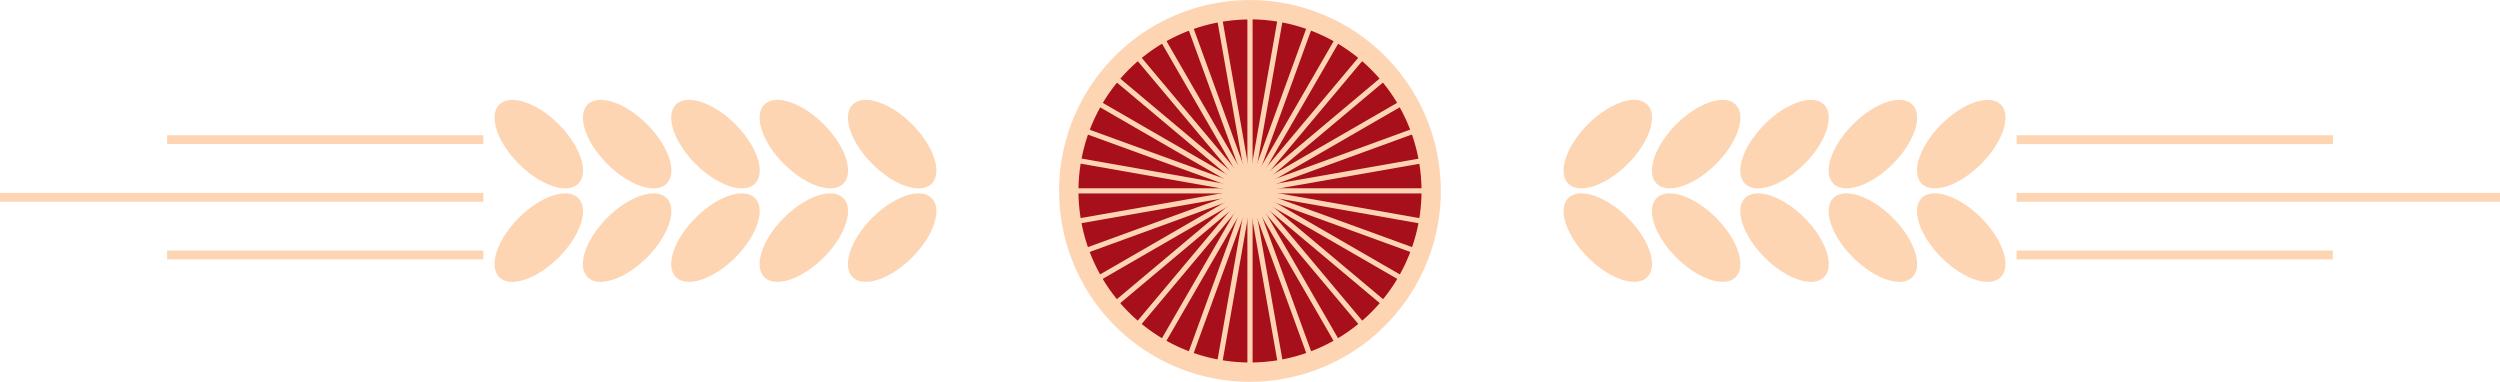   <svg xmlns="http://www.w3.org/2000/svg" viewBox="0 0 739.88 112.97" width="100%" style="vertical-align: middle; max-width: 100%; width: 100%;">
   <g>
    <g>
     <ellipse cx="475.84" cy="42.65" rx="16.55" ry="8.32" transform="translate(109.21 348.96) rotate(-45)" fill="rgb(254,213,179)">
     </ellipse>
     <ellipse cx="475.84" cy="70.32" rx="8.32" ry="16.55" transform="translate(89.64 357.06) rotate(-45)" fill="rgb(254,213,179)">
     </ellipse>
     <ellipse cx="501.98" cy="42.65" rx="16.55" ry="8.32" transform="translate(116.87 367.45) rotate(-45)" fill="rgb(254,213,179)">
     </ellipse>
     <ellipse cx="501.98" cy="70.32" rx="8.32" ry="16.55" transform="translate(97.3 375.55) rotate(-45)" fill="rgb(254,213,179)">
     </ellipse>
     <ellipse cx="528.13" cy="42.65" rx="16.55" ry="8.32" transform="translate(124.53 385.94) rotate(-45)" fill="rgb(254,213,179)">
     </ellipse>
     <ellipse cx="528.13" cy="70.32" rx="8.32" ry="16.55" transform="translate(104.96 394.04) rotate(-45)" fill="rgb(254,213,179)">
     </ellipse>
     <ellipse cx="554.28" cy="42.65" rx="16.55" ry="8.32" transform="translate(132.19 404.43) rotate(-45)" fill="rgb(254,213,179)">
     </ellipse>
     <ellipse cx="554.28" cy="70.32" rx="8.32" ry="16.55" transform="translate(112.62 412.53) rotate(-45)" fill="rgb(254,213,179)">
     </ellipse>
     <ellipse cx="580.43" cy="42.65" rx="16.55" ry="8.32" transform="translate(139.85 422.92) rotate(-45)" fill="rgb(254,213,179)">
     </ellipse>
     <ellipse cx="580.43" cy="70.32" rx="8.32" ry="16.55" transform="translate(120.28 431.02) rotate(-45)" fill="rgb(254,213,179)">
     </ellipse>
     <rect x="596.82" y="40.03" width="93.6" height="2.62" fill="rgb(254,213,179)">
     </rect>
     <rect x="596.82" y="57.09" width="143.06" height="2.62" fill="rgb(254,213,179)">
     </rect>
     <rect x="596.82" y="74.15" width="93.6" height="2.62" fill="rgb(254,213,179)">
     </rect>
     <ellipse cx="264.04" cy="42.65" rx="8.32" ry="16.55" transform="translate(47.18 199.2) rotate(-45)" fill="rgb(254,213,179)">
     </ellipse>
     <ellipse cx="264.04" cy="70.32" rx="16.55" ry="8.32" transform="translate(27.61 207.31) rotate(-45)" fill="rgb(254,213,179)">
     </ellipse>
     <ellipse cx="237.9" cy="42.65" rx="8.32" ry="16.55" transform="translate(39.52 180.71) rotate(-45)" fill="rgb(254,213,179)">
     </ellipse>
     <ellipse cx="237.9" cy="70.32" rx="16.55" ry="8.32" transform="translate(19.95 188.82) rotate(-45)" fill="rgb(254,213,179)">
     </ellipse>
     <ellipse cx="211.75" cy="42.65" rx="8.32" ry="16.55" transform="translate(31.86 162.22) rotate(-45)" fill="rgb(254,213,179)">
     </ellipse>
     <ellipse cx="211.75" cy="70.32" rx="16.55" ry="8.32" transform="translate(12.29 170.33) rotate(-45)" fill="rgb(254,213,179)">
     </ellipse>
     <ellipse cx="185.6" cy="42.65" rx="8.32" ry="16.55" transform="translate(24.21 143.73) rotate(-45)" fill="rgb(254,213,179)">
     </ellipse>
     <ellipse cx="185.6" cy="70.32" rx="16.55" ry="8.32" transform="translate(4.63 151.84) rotate(-45)" fill="rgb(254,213,179)">
     </ellipse>
     <ellipse cx="159.45" cy="42.65" rx="8.32" ry="16.55" transform="translate(16.55 125.24) rotate(-45)" fill="rgb(254,213,179)">
     </ellipse>
     <ellipse cx="159.45" cy="70.32" rx="16.55" ry="8.32" transform="translate(-3.02 133.35) rotate(-45)" fill="rgb(254,213,179)">
     </ellipse>
     <rect x="49.46" y="40.03" width="93.6" height="2.62" transform="translate(192.52 82.67) rotate(-180)" fill="rgb(254,213,179)">
     </rect>
     <rect y="57.09" width="143.06" height="2.62" transform="translate(143.06 116.8) rotate(-180)" fill="rgb(254,213,179)">
     </rect>
     <rect x="49.46" y="74.15" width="93.6" height="2.62" transform="translate(192.52 150.92) rotate(-180)" fill="rgb(254,213,179)">
     </rect>
     <circle cx="369.94" cy="56.48" r="53.62" fill="rgb(167,15,27)">
     </circle>
     <path d="M369.94,113a56.49,56.49,0,1,1,56.48-56.49A56.55,56.55,0,0,1,369.94,113Zm0-107.24A50.76,50.76,0,1,0,420.7,56.48,50.81,50.81,0,0,0,369.94,5.73Z" fill="rgb(254,213,179)">
     </path>
     <rect x="369.17" y="2.86" width="1.54" height="107.24" fill="rgb(254,213,179)">
     </rect>
     <rect x="369.17" y="2.86" width="1.54" height="107.24" transform="translate(-4.19 65.1) rotate(-10)" fill="rgb(254,213,179)">
     </rect>
     <rect x="369.17" y="2.86" width="1.53" height="107.24" transform="translate(2.99 129.94) rotate(-20)" fill="rgb(254,213,179)">
     </rect>
     <rect x="369.17" y="2.86" width="1.53" height="107.24" transform="translate(21.32 192.54) rotate(-30)" fill="rgb(254,213,179)">
     </rect>
     <rect x="369.17" y="2.86" width="1.53" height="107.24" transform="translate(50.24 251.01) rotate(-40)" fill="rgb(254,213,179)">
     </rect>
     <rect x="369.17" y="2.86" width="1.53" height="107.24" transform="translate(88.88 303.57) rotate(-50)" fill="rgb(254,213,179)">
     </rect>
     <rect x="369.17" y="2.86" width="1.53" height="107.24" transform="translate(136.05 348.62) rotate(-60)" fill="rgb(254,213,179)">
     </rect>
     <rect x="369.17" y="2.86" width="1.53" height="107.24" transform="translate(190.33 384.79) rotate(-70)" fill="rgb(254,213,179)">
     </rect>
     <rect x="369.17" y="2.86" width="1.53" height="107.24" transform="translate(250.07 411) rotate(-80)" fill="rgb(254,213,179)">
     </rect>
     <rect x="316.32" y="55.72" width="107.24" height="1.53" fill="rgb(254,213,179)">
     </rect>
     <rect x="316.32" y="55.72" width="107.24" height="1.53" transform="translate(-4.19 64.92) rotate(-9.97)" fill="rgb(254,213,179)">
     </rect>
     <rect x="316.32" y="55.72" width="107.24" height="1.53" transform="translate(3.03 130.1) rotate(-20.03)" fill="rgb(254,213,179)">
     </rect>
     <rect x="316.32" y="55.72" width="107.24" height="1.53" transform="translate(21.34 192.58) rotate(-30.01)" fill="rgb(254,213,179)">
     </rect>
     <rect x="316.32" y="55.72" width="107.24" height="1.53" transform="translate(50.3 251.1) rotate(-40.02)" fill="rgb(254,213,179)">
     </rect>
     <rect x="316.32" y="55.72" width="107.24" height="1.53" transform="translate(88.91 303.61) rotate(-50.01)" fill="rgb(254,213,179)">
     </rect>
     <rect x="316.32" y="55.72" width="107.24" height="1.53" transform="translate(135.92 348.52) rotate(-59.97)" fill="rgb(254,213,179)">
     </rect>
     <rect x="316.32" y="55.72" width="107.24" height="1.53" transform="translate(190.38 384.82) rotate(-70.01)" fill="rgb(254,213,179)">
     </rect>
     <rect x="316.32" y="55.72" width="107.24" height="1.54" transform="translate(250.06 410.99) rotate(-80)" fill="rgb(254,213,179)">
     </rect>
    </g>
   </g>
  </svg>
